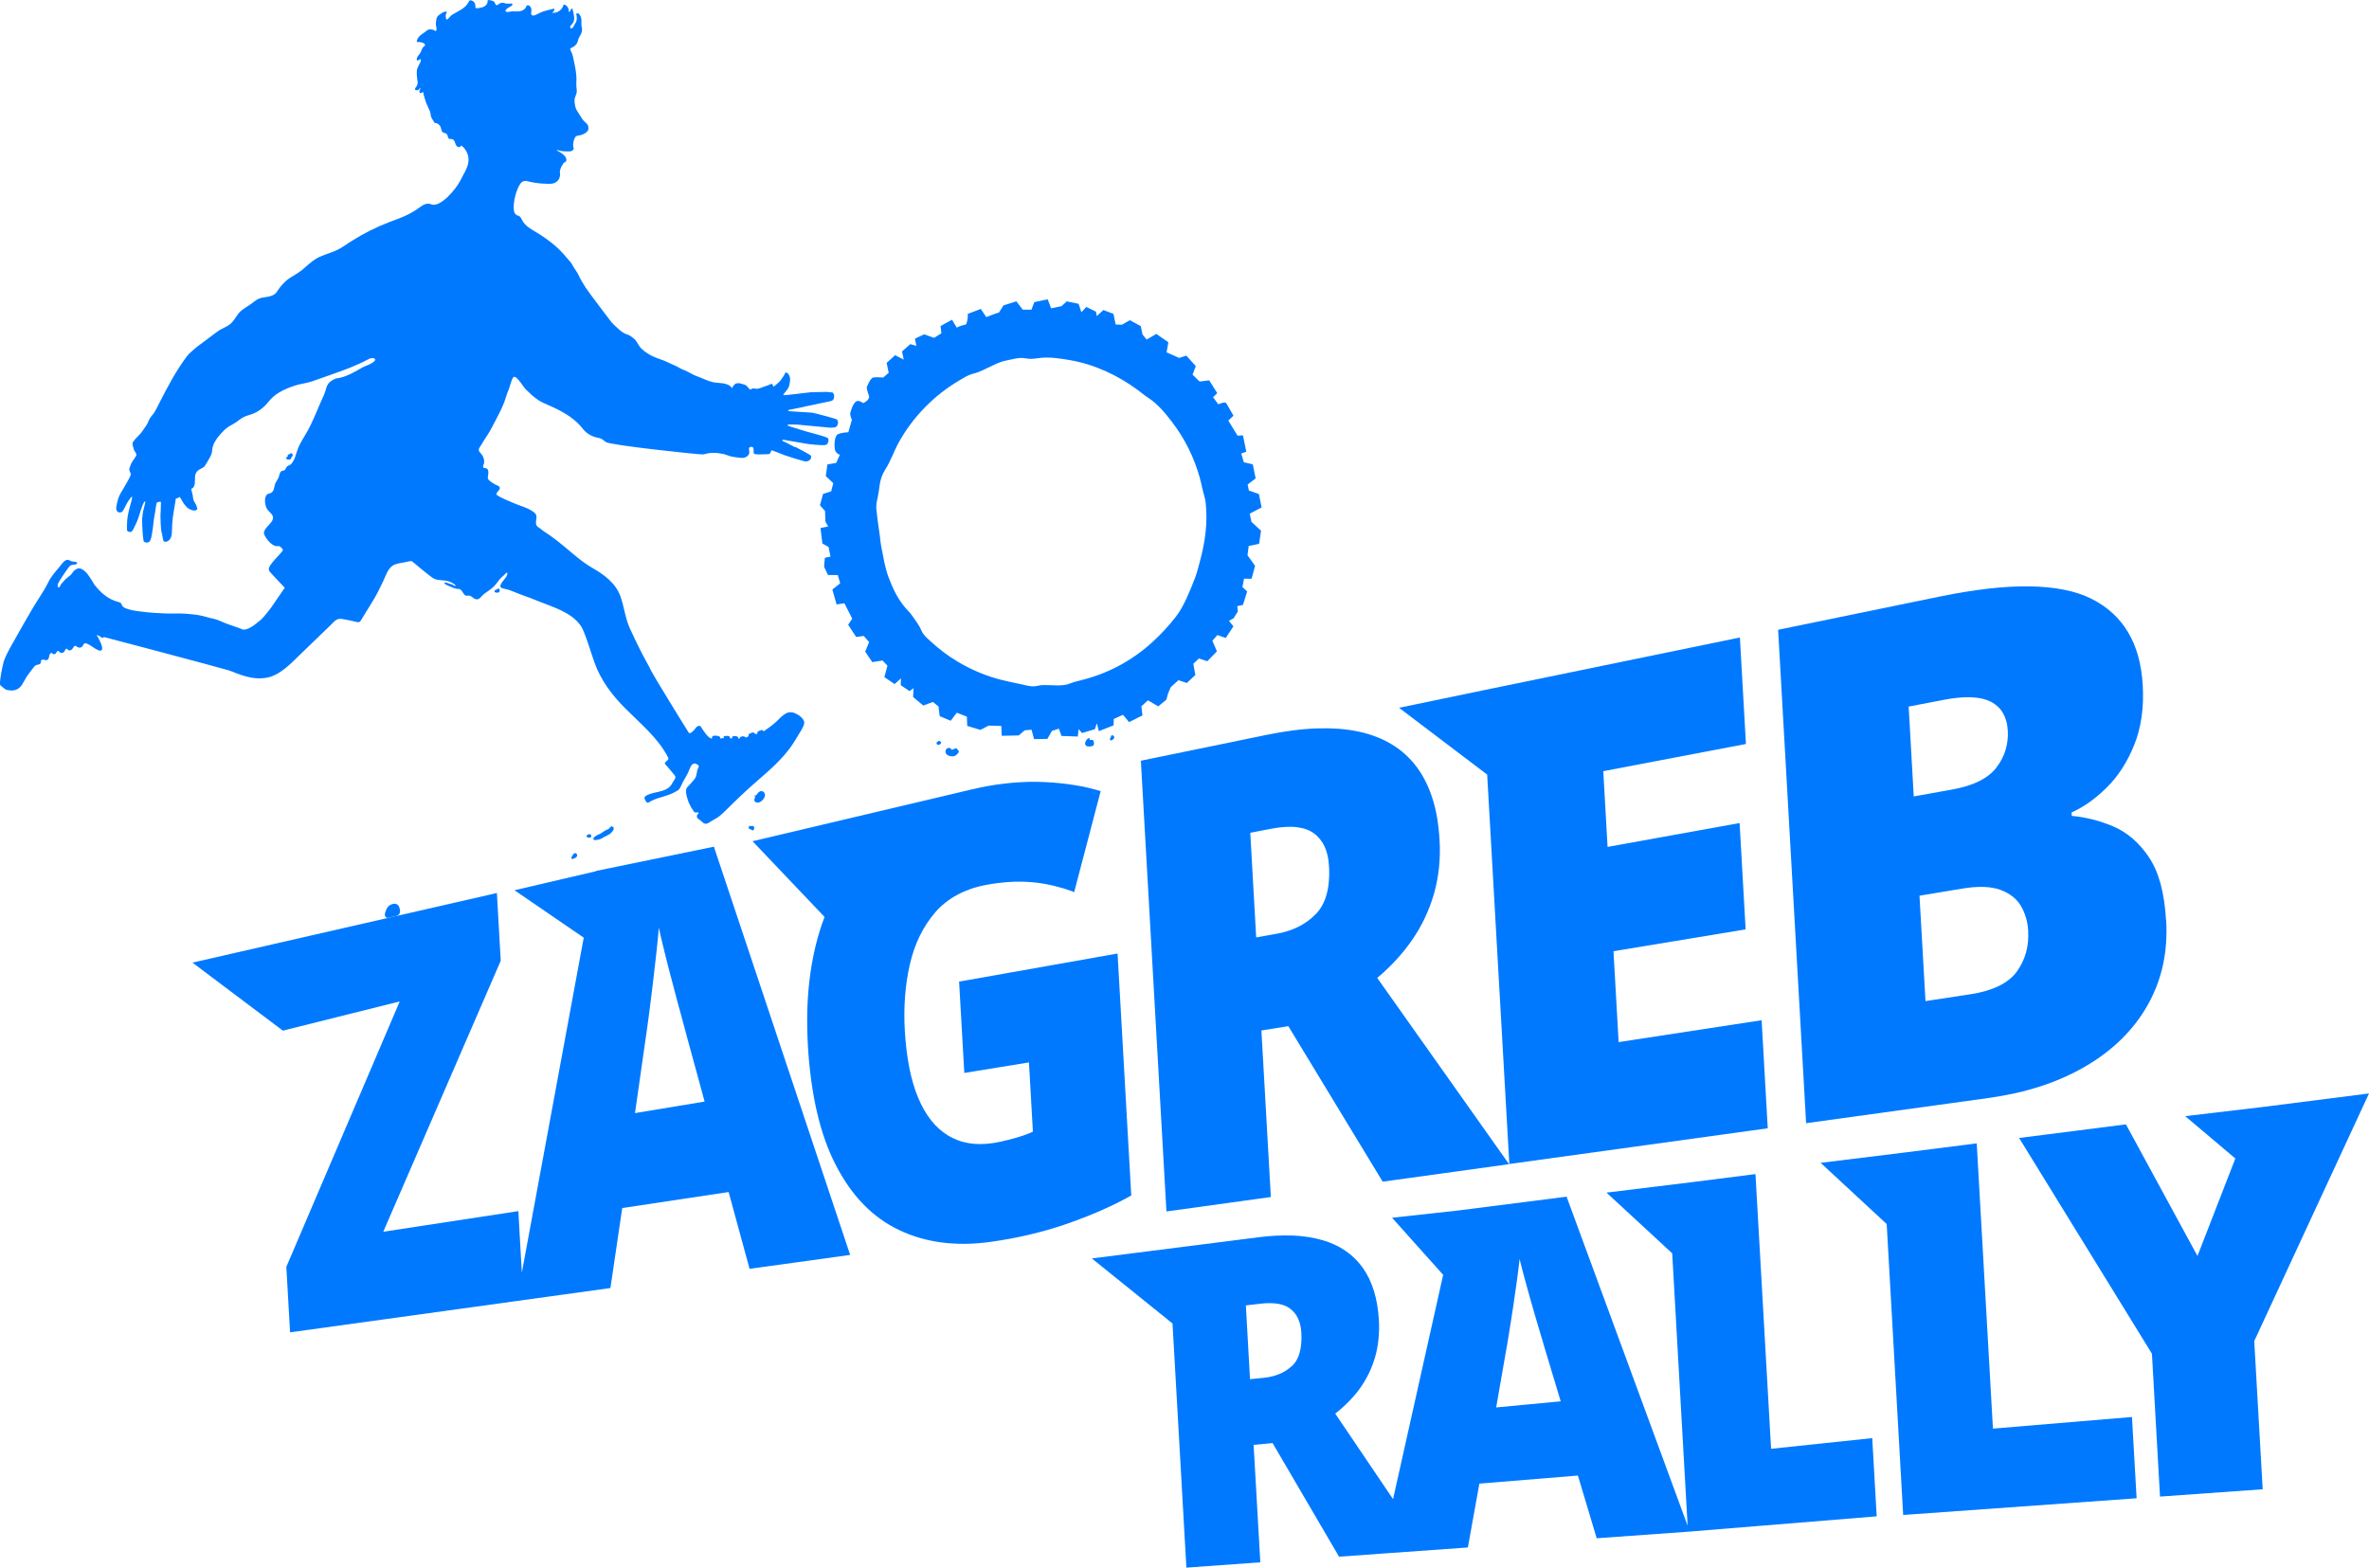 <?xml version="1.0" encoding="UTF-8"?>
<svg id="Layer_1" data-name="Layer 1" xmlns="http://www.w3.org/2000/svg" viewBox="0 0 961.38 636.29">
  <defs>
    <style>
      .cls-1 {
        fill: #0079ff;
        stroke-width: 0px;
      }
    </style>
  </defs>
  <path class="cls-1" d="M386.24,304.38c-.73-1.59-2.81-.72-2.52.99.24,1.44,2.55,1.88,3.7,1.48.68-.25,2.67-2.04,1.09-2.55-.07-1.14-1.42-.21-2.27.08M380.5,301.09c-.67-.05-.53,1.28.28,1.25.43-.01,1.01-.29,1.08-.77.07-.4-.27-.87-.7-.81-.09-.38-.44.33-.69.33M158.89,372.24c2.01-.41,3.91-.67,3.38-3.17-.37-1.71-1.16-2.36-2.57-2.23-1.39.3-2.11.76-2.8,2.06-.32.72-1.11,2.36-.47,3.2.67.83,1.53.33,2.45.14M334.83,226.38l2.2-.46-.8-3.92-2.49-1.39-.77-6.29,3.13-.64-1.12-1.93-.17-4.35-2.05-2.32,1.25-4.6,3.28-1.04.88-3.32-3.05-2.89.66-4.73,3.53-.6,1.52-3.29s-1.68-.57-2-2.1c-.3-1.52-.33-5.71,1.39-6.35,1.75-.67,4.05-.72,4.05-.72l1.46-5.1s-.97-1.63-.62-2.94c.35-1.34,1.19-3.74,2.32-4.45,1.16-.74,2.86.67,2.86.67,0,0,2.99-1.27,2.3-3.1-.69-1.81-.88-3.27-.88-3.27,0,0,1.43-3.76,2.63-4.01,1.2-.25,4.08-.01,4.08-.01l2.23-1.92-.83-4.03,3.43-3.12,3.5,1.8-.69-3.32,3.37-2.96,2.46.71-.6-2.91,3.74-1.78,4.05,1.42,2.96-1.86-.35-2.93,4.66-2.56,1.91,3.2c1.71-.91,3.77-1.29,3.77-1.29.67-1.33,1-4.37.53-4.19-1.18.44,5.45-2.1,5.45-2.1l2.25,3.32s4.93-1.98,4.98-1.76c.05.22,1.97-2.98,1.97-2.98l5.25-1.67,2.58,3.39h3.54s1.16-3.07,1.16-3.07l5.44-1.12,1.38,3.64,4.22-.87,2.12-1.95,4.82.99,1.12,3.44,2-2.17,3.9,1.9.37,1.8,2.65-2.44,4.1,1.55.9,4.33,2.53.09,3.23-1.85,4.42,2.4.71,3.4,1.68,2.06,3.94-2.29,4.87,3.39-.72,4.11,1.6.68,3.48,1.56,2.95-.92,3.81,4.24-1.29,3.49,2.87,2.78,3.88-.48,3.27,5.2-1.71,1.64,2.14,2.89s2.72-1.28,3.23-.45c.48.83,2.92,5.05,2.92,5.05l-2.1,2,3.77,6.13,2.17-.14,1.35,6.64-2.05.74,1.06,3.55,3.62.83,1.17,5.71-3.25,2.5.51,2.42,4.05,1.42,1.12,5.44-4.82,2.55.69,3.32,3.89,3.6-.79,5.32-4.22.87-.49,3.74,3.08,4.32-1.43,5.24-3.05-.03-.66,3.38,1.93,1.8-1.71,5.47-2.31.48.25,2.17-1.75,2.77-1.87,1.04,1.81,2.23-3.12,4.72-3.39-1.18-2.03,2.3,1.84,4.33-3.9,3.99-3.39-1.12-2.29,2.16.83,4.54-3.44,3.25-3.44-1.12-3.1,2.83-1.12,2.63-.66,2.43-3.29,2.72-4.2-2.45-2.65,2.44.43,3.69-5.42,2.72-2.48-2.98-3.73,1.7-.09,2.59-5.95,2.35-.86-3.19-.76,2.4-5.24,1.56-1.37-1.62-.33,3.04-6.61-.24-1.08-2.96-2.82.92-1.85,3.25-5.4.05-1.02-3.79-2.79.25-2.4,2.07-6.89.15-.2-4-5.15-.13-3.3,1.74-5.37-1.63-.13-3.73-4.1-1.63-2.47,3.29-4.47-1.89-.48-3.91-2.26-1.84-3.91,1.45-4.14-3.45.18-3.58-1.64,1.16-3.56-2.4.1-2.75-2.6,2.31-4.14-2.82,1.25-4.65-2-2.1-4.16.66-2.87-4.26,1.6-3.88-2.18-2.48-3.09.4-3.25-4.95,1.66-2.45-3.17-6.27-3.18.48-1.72-6.06,3.17-2.5-.93-3.36-4.02-.04-1.58-3.35.32-3.63h.05ZM356.16,201.94c-.33,1.61-.71,3.16-.5,4.82.37,3.23.71,6.43,1.24,9.63.31,1.82.36,3.58.72,5.4.9,4.33,1.42,8.37,2.97,12.5,1.72,4.6,3.58,8.53,6.76,12.34.88,1.06,1.9,1.93,2.7,3.1,1.36,1.99,2.94,3.91,3.85,6.16.8,1.89,2.5,3.28,3.99,4.63,3.27,2.98,6.81,5.68,10.62,7.95,5.73,3.45,11.96,6.05,18.46,7.64,2.57.63,5.17,1.13,7.74,1.69,1.47.32,2.86.73,4.37.78s2.88-.57,4.37-.52c.97.04,1.97.02,2.97.05,2.32.11,5.36.28,7.58-.61.74-.3,1.5-.54,2.24-.76,1.42-.41,2.89-.73,4.34-1.14,5.21-1.43,10.28-3.51,15-6.18,4.3-2.44,8.35-5.37,12.01-8.72,3.52-3.22,6.89-6.85,9.78-10.61,3.15-4.12,5.71-10.7,7.56-15.44.92-2.34,1.5-4.94,2.16-7.37,2.06-7.65,3.01-15.15,2.22-23.03-.2-2.06-.96-3.98-1.38-5.99-.3-1.5-.67-2.99-1.08-4.47-2.27-8.16-6.09-15.86-11.27-22.58-2.65-3.47-5.71-7.2-9.4-9.6-1.58-1.03-2.97-2.21-4.47-3.32-8.1-5.97-17.47-10.36-27.43-12.1-4.08-.72-8.64-1.42-12.74-.84-1.93.28-3.45.47-5.4.1-2.76-.51-5.47.45-8.16.97-2.56.5-5.01,1.9-7.37,3-1.32.63-2.64,1.28-4.01,1.77-.68.25-1.39.41-2.07.6-1.75.48-3.43,1.55-5.01,2.49-10.29,6.02-18.95,14.78-24.74,25.21-2.05,3.68-3.3,7.68-5.59,11.19-1.17,1.82-1.93,4.06-2.2,6.18-.2,1.69-.47,3.36-.8,5.05M442.01,299.63c-.78-.06-1.5,1.21-1.63,1.86-.29,1.37,1.15,1.66,2.3,1.46,1.03-.18,1.34-.41,1.27-1.41-.12-1.27-.6-1.4-1.77-1.17.02-.54.13-.7.19-.75-.03,0-.14.05-.35.01M322.56,181.49s-3.63-1.94-3.74-1.97c-.24-.06-1.15-.45-1.22-.5-.13-.11-.23-.39.02-.51.11-.05.78.03.99.12.19.06,8.03,1.32,8.45,1.44.48.13,6.61.89,8.11.51.84-.21,1.46-2.19.75-2.78-.73-.62-8.28-2.54-8.63-2.64-.27-.06-6.17-1.87-6.38-1.96-.29-.12-1.33-.43-1.33-.59-.02-.24.52-.28.66-.3.22-.05,3.19,0,3.59.05.32.01,4.3.45,4.63.44.24,0,8.15.76,8.53.8.11,0,2.06-.09,2.22-.27.06-.08,1.64-1.26.44-3.09-.13-.19-9.06-2.63-10.19-2.75-1.18-.1-5.69-.34-6.74-.43-.65-.08-2.59-.12-2.77-.24-.11-.06-.15-.28-.04-.38s4.92-.95,5.93-1.22c.84-.21,1.66-.43,2.53-.56.52-.09,8.35-1.75,8.9-1.89,1.88-.47,1.32-3.49.42-3.49-.35-.01-1.99-.21-2.18-.21-.46-.02-5.73.12-6.32.12-.4-.01-2.61.36-3.01.35-.27,0-5.78.65-6.54.76-.3.04-1.27.14-1.49.11-.62-.16.14-.78.28-.99.34-.45.68-.87,1.05-1.29.14-.18.58-1.01.69-1.24.09-.19.66-2.6.4-3.63-.09-.41-.24-.82-.44-1.18-.2-.36-.54-.69-.91-.84-.05,0-.13-.06-.21-.06-.43-.02-.63.9-.85,1.21-.28.37-.54.76-.8,1.16-.32.5-.66.95-1.05,1.39-.17.18-2.4,2.1-2.37,1.99,0,0-.33-.66-.61-1.13-.54.03-.9.26-1.4.49-.69.3-1.48.46-2.16.76-.77.32-1.37.57-2.21.73-.71.14-1.21-.18-1.89-.12-.84.05-.98.86-1.68.1-.7-.78-.95-1.41-2.02-1.69s-2.08-.8-3.23-.41c-.87.29-1.26,1.12-1.63,1.88-1.83-2.5-5.17-1.84-7.88-2.45-2.09-.48-3.97-1.49-5.97-2.22-1.36-.48-2.55-1.09-3.82-1.81-1.29-.78-2.74-1.07-4.01-1.9-1.08-.69-2.42-1.11-3.56-1.7-1.7-.87-3.54-1.53-5.32-2.14-.37-.12-1.97-.83-2.39-1.06s-.82-.49-1.24-.75c-.98-.58-1.92-1.31-2.71-2.1-.94-.93-1.41-2.13-2.15-3.13-.41-.56-1.23-1.21-1.78-1.6-.45-.31-.89-.65-1.43-.81-1.39-.43-2.18-.92-3.31-1.85-.68-.59-3.01-2.73-3.47-3.34-.59-.78-9.33-12.22-10.43-13.99-1.05-1.66-2.12-3.4-2.94-5.21-.48-.99-1.25-1.99-1.84-2.93-.46-.72-.78-1.51-1.35-2.18-2.02-2.37-3.86-4.62-6.24-6.63-2.36-2-4.88-3.82-7.55-5.41-2.17-1.29-4.58-2.6-5.76-4.85-.3-.58-.55-1.24-1.07-1.63-.45-.31-1.04-.39-1.49-.73-.63-.46-.82-1.33-.9-2.11-.26-3.17.97-7.98,2.65-10.41.66-.98,1.72-1.37,2.87-1.06,3.45.96,8.3,1.22,10.06.99,1.11-.15,3.61-1.22,3.14-4.56-.15-1.03.8-2.81,1.17-3.25.14-.18.32-.61.54-.74.22-.15.52-.17.69-.38.17-.18.24-.53.24-.77,0-.27-.17-.63-.27-.87-.59-1.51-3.73-2.89-3.7-2.97,0-.13.25-.13.38-.09,1.07.34,1.89.61,4.89.56.73,0,1.56-.48,1.69-1.13,0,0-.2-.47-.26-1.09-.08-.79.3-3.18,1.11-3.85.39-.34.93-.37,1.42-.43.84-.16,2.07-.57,2.69-1.17.17-.16.34-.31.5-.47.2-.24.39-.44.43-.74.09-.86.08-1.54-.51-2.26-.26-.31-.57-.56-.86-.81-1.02-.93-1.6-2-2.29-3.13-.46-.75-1.05-1.52-1.37-2.35-.37-.99-.54-2.26-.55-3.31-.02-.89.41-1.66.69-2.51.51-1.52-.02-2.3.03-3.91s.11-3.07-.1-4.59c-.11-.76-.16-1.46-.33-2.2-.16-.71-.3-1.42-.43-2.15-.32-1.63-.58-3.32-1.39-4.78-.13-.22-.25-.44-.22-.68.01-.35.89-.67,1.16-.82,1.16-.63,1.78-1.53,2.05-2.81.23-1.23,1.21-2.14,1.5-3.37.07-.38.11-.89.07-1.27-.01-.38-.19-.76-.2-1.14s-.05-.79-.07-1.16c.02-.49.11-.89.02-1.4-.09-.49-.15-1.03-.41-1.47-.18-.3-.56-.97-.93-1.06-.13,0-.68.06-.74.16-.09.13.09.52.11.68.11.57.15,1.09.07,1.68-.07.54-.17.99-.51,1.41-.37.45-1.1,2.8-1.97,2.06-.26-.23-.22-.63-.05-.89.17-.26.45-.47.67-.73.73-.78.96-1.94.79-3.02-.07-.41-.44-3.36-.93-3.33-.19,0-.66,1.06-.75,1.21-.06.11-.17.21-.28.21-.16,0-.21-.25-.2-.44.04-1.05-.63-2.08-1.61-2.49-.11-.03-.21-.06-.32-.04-.22.05-.28.29-.34.47-.58,1.9-2.68,3.17-4.64,2.8.73-.14,1.22-.98,1.03-1.66-2.05.55-4.14.88-6.01,1.81-.69.33-2.82,1.76-3.31.53-.17-.44-.02-.92.05-1.38.12-.94-.36-2.07-1.27-2.29-.19-.03-.38-.04-.54.06-.19.13-.26.37-.35.58-.48,1.2-1.9,1.77-3.2,1.85-.79.05-1.59-.03-2.38-.03-.65-.02-1.58.35-2.17.25-1.45-.27-.03-1.38.55-1.74.3-.18,2.03-.95,1.62-1.51-.1-.14-.45-.12-.62-.16-.67-.02-1.3.09-1.97-.02-.43-.07-.85-.27-1.31-.32-.48-.04-1,.15-1.42.41-.42.28-.84.81-1.29.49-.42-.29-.42-1.12-1.03-1.47-.53-.29-1.15-.39-1.71-.49-.24-.04-.51-.05-.65.14-.06.11-.06.24-.04.38.02.89-.66,1.68-1.43,2.11-.8.4-1.69.53-2.59.66-.33.04-.73.05-.91-.25-.1-.19-.04-.41-.03-.6.09-1.05-.68-2.13-1.72-2.33-.16-.03-.32-.04-.46-.02-.33.1-.48.44-.62.76-.64,1.3-1.81,2.26-3.03,3.02-1.22.79-2.54,1.39-3.75,2.16-.41.25-1.58,1.89-2.01,1.84-.4-.07-.42-1.04-.46-1.39-.11-.71.5-1.2.42-1.85-.59-.02-1.47.24-1.94.58-.33.23-.64.49-1,.69-.36.23-.61.44-.84.78-.51.74-.53,1.87-.64,2.73-.09.91.45,1.85.22,2.79-.16.64-.65.17-1.03-.01-.24-.12-.37-.23-.67-.27l-.76-.03c-.59-.02-1,.1-1.48.51-.92.78-1.99,1.36-2.86,2.19-.5.47-1.3,1.63-1.11,2.39.29.12.51.05.84.03.38.01.78.11,1.15.18.46.1,1.52.57,1.28,1.15-.15.37-.64.6-.87.91-.57.84-.69,1.92-1.34,2.65-.45.5-1.13,1.36-1.13,2.09-.04,1.21,1.14-.09,1.65-.02.21.9-.55,1.82-.88,2.61-.27.69-.64,1.22-.72,1.97s0,1.54.02,2.3c.03,1.43.69,2.62-.07,4.02-.23.45-.65.71-.69,1.24-.02.59.66.51,1.07.42s.41-.15.66-.46c.11-.16.34-.39.55-.41,0,.16-.17.34-.23.5-.09.21-.26.58-.27.77,0,.13.03.6.14.71.13.19.43.07.65.02.16-.05.53-.36.66-.3.21.06.2.49.22.66.07.41.16.82.31,1.23.14.49.29.98.43,1.47.48,1.64,1.3,2.99,1.91,4.53.27.68.19,1.49.46,2.18.32.85.99,1.6,1.4,2.43,1.03.01,1.63.41,2.2,1.21.54.72.39,1.93,1.04,2.52.44.39,1.2.31,1.65.74.55.53.34,1.69,1.06,1.98.32.15.7.03,1.05.07.56.07.95.6,1.17,1.15.22.52.34,1.12.67,1.56.33.47,1,.77,1.5.46.19-.13.34-.34.43-.58,2.05,1.42,3.25,4.11,2.95,6.62-.31,2.66-2.02,5.03-3.16,7.39-1.9,3.9-8.41,11.44-12,9.88-1.52-.65-3.14.13-4.44,1.11-1.81,1.37-3.79,2.54-5.85,3.49-2.11.98-4.33,1.73-6.52,2.57-5.45,2.1-10.68,4.71-15.62,7.86-2.16,1.38-4.1,2.87-6.43,3.87-2.5,1.07-5.38,1.78-7.73,3.15-2.12,1.25-3.89,3.07-5.78,4.62-1.45,1.16-2.77,1.9-4.34,2.84-1.8,1.1-3.17,2.4-4.49,4.05s-1.45,2.81-3.59,3.6c-1.42.54-3.04.48-4.49.94-1.75.53-3.18,2.04-4.73,3.01-1.46.92-3.2,1.96-4.25,3.36-1.13,1.47-1.87,3.06-3.4,4.25-1.56,1.24-3.52,1.76-5.08,2.97-1.61,1.26-3.36,2.42-4.94,3.71-1.25,1.01-2.74,1.9-3.92,2.96-1.09,1.01-2.48,2.02-3.38,3.2-4.57,6.02-8,12.67-11.42,19.32-.58,1.14-1.14,2.36-1.8,3.44-.57.95-1.41,1.68-1.96,2.63-.58.98-.83,2.13-1.54,3.02s-1.23,1.87-1.94,2.76c-.71.89-1.62,1.62-2.36,2.51-.31.39-1.01,1.18-1.14,1.66-.16.56.31,1.74.43,2.34.3,1.36,1.53,1.81.97,2.98-.11.1-.2.29-.28.37-.11.16-.23.37-.34.55-.23.37-.49.74-.77,1.11-.51.74-.87,1.64-1.15,2.52-.09.29-.24.61-.22.91.02.3.19.6.29.87.2.47.45.88.27,1.41-.63,1.76-4.02,7.23-4.19,7.57-.41.82-.73,1.62-1.01,2.47-.18.61-.58,2.54-.62,2.89-.28,2.61,1.83,2.36,2.36,1.92.64-.54,1.88-3.47,2.34-4.07.54-.71,1.01-1.66,1.73-2.18-.02.49-.04,1.11-.19,1.56-.22.78-.44,1.58-.65,2.38-.41,1.52-.81,3.08-1.03,4.66-.22,1.53-.2,3.15-.23,4.72,0,.19-.01.38.06.54.08.14.21.25.31.34.45.31,1.09.36,1.54.06.31-.23.51-.58.68-.92.44-.9.9-1.8,1.31-2.71,1-2.15,1.46-4.59,2.35-6.8.09-.21.84-2.18,1.14-1.71.08.11.05.24.04.38-.21,1.21-.63,2.35-.86,3.56-.2,1.02-.29,2.04-.41,3.06l-.02.57c-.01.38.03.76.04,1.14.04,1.03.09,2.06.13,3.06.06,1.33.23,2.6.4,3.9,0,.13.04.27.09.41.08.16.23.28.42.37.58.29,1.34.26,1.84-.15.31-.29.49-.71.63-1.11.36-1.07.48-2.17.66-3.3.04-.24.1-.46.13-.7.27-2.1.39-4.17.85-6.26.32-1.5.33-3.04.79-4.51,0-.08.96-.34,1.31-.38.6-.09.32.96.33,1.31.03,1.43-.1,2.86-.16,4.29-.04,1.08.18,5.43.27,5.87.28,1.28.56,2.53.78,3.84.05.24.09.52.27.71.23.22.58.29.91.25.95-.13,1.68-.91,2.04-1.79s.36-1.85.4-2.79c.04-1.73.12-3.37.32-5.04.08-.73.22-1.45.32-2.2.25-1.69.58-3.38.83-5.05l.02-.43v-.13c.06-.08.3-.07.39-.12.47-.2,1.18-.63,1.26-.63.13,0,.84,1.33.94,1.49.28.42.46.85.76,1.24.39.5,1.01,1.28,1.48,1.67.73.59,1.88,1.12,2.8,1.1.38.01.68-.11.98-.34s.18-.4.11-.75c-.14-.73-.87-2.14-1.28-2.75-.33-.5-.46-2.15-.58-2.72-.14-.65-.38-1.31-.5-1.96,0-.11-.02-.19,0-.27.03-.05.11-.1.19-.13,1.7-.67,1.16-3.58,1.34-5,.26-1.83,1.14-2.5,2.74-3.25.6-.3,1.02-.58,1.37-1.17.72-1.16,1.43-2.32,2.07-3.54.55-1.03.68-1.65.78-2.83.24-2.99,2.95-6.02,4.99-8.03,1.15-1.12,2.58-1.85,3.96-2.64,1.16-.66,2.16-1.6,3.3-2.28,1.19-.71,2.69-1.06,4-1.53,2.46-.88,4.74-2.66,6.38-4.71,1.22-1.58,2.75-2.95,4.47-3.97,2.18-1.32,4.43-2.22,6.86-2.96,2.24-.67,4.54-.91,6.78-1.67,2.52-.85,5.01-1.79,7.55-2.67,5.03-1.76,10.07-3.58,14.78-6.08.69-.38,1.46-.73,2.29-.59.67.11,1.06.52.53,1.13-1.27,1.39-3.82,1.94-5.43,2.91-2.62,1.55-5.41,3.12-8.38,3.88-.74.19-1.49.19-2.2.46-.6.22-1.16.58-1.68.94-1.99,1.25-1.97,3.71-2.88,5.65-2.37,5.04-4.18,10.32-6.98,15.19-1.18,2.06-2.52,4.04-3.44,6.25-.95,2.31-1.08,4.36-2.74,6.41-.68.84-1.59.56-2.22,1.73-.2.34-.24.69-.57.92-.39.26-.89.1-1.28.39-.86.59-.8,1.86-1.23,2.74-.55,1.11-1.28,1.9-1.52,3.08-.19.88-.31,1.96-1.04,2.69-.62.63-1.53.43-2.14,1.06-1.29,1.28-.72,4.81.29,6.09,1.24,1.56,3.1,2.38,1.8,4.63-.84,1.45-3.86,3.56-3.16,5.34.67,1.73,2.71,4.23,4.58,4.76.51.15.97-.05,1.48.05.4.07,1.29.91,1.47,1.3.12.33-.11.67-.33.96-1.55,1.86-3.45,3.57-4.79,5.6-.74,1.16-.74,1.89.19,2.9.44.48,5.72,6.18,5.74,6.12-.23.4-4.39,6.35-5.19,7.59-.71,1.08-3.69,4.81-4.57,5.48-1.72,1.29-3.26,2.88-5.34,3.61-.82.29-1.69.53-2.46.05-.26-.17-3.23-1.14-4.4-1.56-1.33-.45-2.67-.96-3.94-1.55-.9-.41-1.89-.77-2.85-1-.91-.22-1.85-.39-2.73-.67-1.09-.34-2.19-.57-3.32-.8-1.07-.2-2.18-.32-3.28-.42-1.75-.14-3.34-.31-5.12-.29-1.76.02-3.54.06-5.29,0-3.13-.11-6.28-.31-9.4-.72-1.51-.19-3.04-.35-4.54-.73-1.02-.25-3.08-.73-3.61-1.81-.1-.25-.14-.52-.3-.74-.25-.41-.76-.54-1.24-.67-4.23-1.13-7.07-3.74-9.73-7.08-.18-.22-.25-.52-.41-.74-.69-1.16-1.48-2.4-2.3-3.49-.77-1-2.34-2.49-3.72-2.3-.57.09-1.18.44-1.62.81-.5.39-.85,1.16-1.3,1.63-.67.7-1.47,1.19-2.2,1.84-.67.62-1.3,1.49-1.94,2.17-.25.29-.38.93-.61,1.11-.5.39-.67-.02-.74-.49-.11-.63.46-1.5.75-2,.89-1.48,1.89-2.96,2.89-4.35.4-.58.86-1.29,1.36-1.76.75-.7,1.93-.25,2.68-.79.64-.44-.11-.79-.56-.86-.75-.11-1.16-.04-1.9-.37-.4-.18-.74-.41-1.17-.42-1.32-.05-2.58,1.96-3.29,2.82-1.66,1.96-3.5,4.06-4.63,6.39-1.9,3.85-4.48,7.32-6.61,11.02-2.07,3.57-4.12,7.11-6.14,10.71-1.88,3.33-3.94,6.69-5.26,10.26-.12.32-.13.64-.22.94-.63,2.57-1.13,5.2-1.34,7.84,0,.27-.02.54.11.79.1.19.26.33.44.45.6.45,1.26,1.13,1.92,1.45.58.26,1.31.26,1.93.34s1.41-.03,1.98-.22c2.38-.8,2.97-2.97,4.26-4.98.49-.77,1-1.53,1.57-2.27.45-.58.88-1.18,1.36-1.76.31-.37.62-.81,1.06-1.01.58-.25,1.11-.15,1.67-.61.19-.15.36-.36.37-.63,0-.13-.04-.27-.04-.43.02-.49.67-.65,1.13-.58s.96.31,1.4.13c.58-.22.74-.95.84-1.54.1-.62.4-1.31,1-1.39.27.63,1.24.77,1.69.25.17-.18.23-.45.4-.66.14-.21.39-.39.66-.3.19.06.29.23.42.37.55.59,1.63.46,2.03-.22.14-.26.21-.56.38-.8.17-.24.53-.39.74-.22.08.08.13.19.21.28.28.39.85.44,1.26.23s.7-.6.95-.99c.26-.4.63-.9,1.08-.74.16.06.29.2.42.34.42.37,1.04.44,1.56.3.71-.22.75-.59,1.07-1.15.46-.77.91-.61,1.68-.29,1.49.62,2.66,1.8,4.12,2.45.69.32,1.73.63,1.83-.45.08-1.32-.81-2.89-1.36-4.05-.17-.38-.33-.71-.58-1.05-.1-.17-.26-.31-.36-.47.29.06.59.16.94.25.03.03.08.08.1.11.16.14.43.18.61.29.26.14.37.34.6.53l.88-.37c6.34,1.64,12.68,3.32,19.02,5.01,7.11,1.88,14.2,3.78,21.31,5.69,2.59.69,5.16,1.4,7.75,2.12,1.39.37,2.7.69,4.03,1.25,2.37.95,4.77,1.85,7.29,2.32.46.1.91.17,1.34.21,2.82.35,5.8.1,8.39-1.15,2.64-1.25,4.73-3.01,6.88-4.99.98-.88,15.14-14.68,16.23-15.69,1.4-1.35,2.11-2.41,4.13-2.14,2.07.26,4.15.85,6.19,1.25.32.07.67.13.94,0,.33-.12.53-.47.73-.76,1.52-2.46,3.04-4.94,4.56-7.42,1.61-2.61,3-5.37,4.32-8.16.99-2.1,1.95-5.28,3.99-6.58,1.33-.87,3.44-1.01,4.96-1.36.9-.21,1.8-.42,2.74-.44.16,0,7.83,6.74,9.35,7.28,1.92.69,4.15.31,6.04,1.08.56.24,2.47,1.06,2.42,1.76-.38.04-.72-.27-1.06-.44-.61-.32-1.33-.45-1.97-.69-.27-.09-1.57-.68-1.49,0,.09.49,1.93,1.15,2.38,1.36.93.44,1.94.83,2.96.95.24-.05.49,0,.7.03,1.28.4,1.36,1.99,2.47,2.6.56.29.86.03,1.46.05.7.08,1.38.75,1.93,1.1,2.06,1.32,2.72-.6,4.11-1.71,1.22-.95,2.57-1.74,3.72-2.78,1.23-1.14,2.06-2.54,3.16-3.77.34-.39.81-.62,1.14-.98.65-.71,2-2.25,1.27.07-.28.94-3.85,4.13-2.2,4.92.42.2.82.35,1.28.42,2.2.35,4.43,1.57,6.53,2.29,2.51.87,5.01,1.83,7.48,2.84,5.8,2.34,12.8,4.33,16.61,9.46.41.53.74,1.05,1.02,1.66,1.97,4.37,3.18,9,4.8,13.51,2.59,7.36,7.18,13.39,12.63,18.85,6.02,6.05,13.05,11.79,17.06,19.39.13.25.25.52.35.74.35.9-2.06,1.57-1.28,2.44,1.12,1.23,2.18,2.48,3.21,3.76.36.45,1.04,1.01.91,1.65-.13.62-.73,1.38-1.04,1.91-.26.48-.49.93-.83,1.35-1.19,1.52-3.21,2.15-5.12,2.57-1.12.26-2.26.46-3.35.85-.6.22-1.32.52-1.82.91-.67.52-.31,1.18.04,1.76.46.72.63,1.21,1.52.62,1.93-1.23,4.17-1.77,6.35-2.44,1.45-.46,2.87-.95,4.19-1.74.52-.3,1.04-.45,1.46-.92.48-.52.77-1.16,1.07-1.82.77-1.81,1.85-3.31,2.7-5.06.79-1.67,1.36-4.73,3.74-3.29.26.17.58.4.59.72.02.27-.13.51-.27.77-.7,1.35-.44,3.12-1.37,4.3-.74.92-1.53,1.94-2.4,2.78-.56.55-.98.88-1.09,1.69-.23,1.75.47,3.53,1.03,5.11.07.22.2.47.3.66.35.74.75,1.54,1.24,2.21.23.31.43.74.69,1,.16.17.34.2.56.26.32.09.44-.09.73-.11.24-.02.56.18.5.48-.03.19-.25.15-.39.31-.22.23-.35.69-.31.99.08.68.82,1.08,1.3,1.42.58.43,1.2,1.18,1.92,1.42.91.3,1.86-.53,2.57-.96,1.27-.76,2.54-1.39,3.68-2.32.75-.62,1.45-1.32,2.15-2,4.03-4.01,8.07-7.92,12.33-11.59,3.15-2.72,6.3-5.44,9.19-8.41,1.46-1.49,2.84-3.03,4.11-4.68,1.67-2.15,2.97-4.43,4.38-6.75.72-1.22,2.57-3.71,1.73-5.18-.86-1.49-2.02-2.26-3.57-2.94-1.09-.47-2.11-.54-3.21-.12-.47.17-.91.51-1.32.79-1.11.72-1.9,1.77-2.88,2.65-.84.75-1.7,1.48-2.62,2.15-.47.33-.92.72-1.41,1-.33.2-.56.47-.86.67-.19.13-.49.17-.67-.02-.08-.06-.13-.17-.21-.22-.16-.11-.35-.07-.54-.02-.41.12-.82.32-1.21.52-.14.08-.28.18-.31.31-.03.16.04.33-.02.49-.07.32-.55.33-.82.16-.29-.17-.52-.45-.82-.52-.21-.03-.43.01-.62.09-.44.15-.82.35-1.18.58-.08.05-.17.13-.17.21s.02.16.07.22c.12.38-.35.69-.73.84-.16.05-.33.12-.46.06-.11-.03-.18-.14-.24-.2-.42-.39-1.1-.26-1.64-.09-.16.05-.35.1-.44.25-.12.21-.1.62-.35.61-.22,0-.29-.25-.33-.44-.12-.36-.49-.58-.87-.65-.38-.07-.76-.03-1.14.04-.16.02-.38.07-.47.25-.06.13,0,.27-.01.4-.07.38-.69.41-.81.08-.05-.11-.05-.24-.07-.35-.12-.41-.63-.54-1.06-.52-.38-.01-.76.03-1.11.09-.14.02-.3.07-.36.2-.09.21.12.52-.05.67-.17.13-.4-.12-.62-.08-.13,0-.22.1-.33.18s-.27.1-.35-.01c-.03-.05-.02-.14-.02-.22.02-.51-.62-.78-1.13-.85-.48-.07-1-.09-1.48-.05-.24,0-.52.09-.66.3-.23.48.12,1.11-.65.73-.42-.2-.85-.49-1.18-.85-1.12-1.23-1.91-2.42-2.8-3.8-.08-.11-.15-.25-.29-.31-.11-.06-.27-.09-.4-.1-.65,0-1.15.55-1.55,1.08-.34.45-2.07,2.63-2.71,1.66-3.52-5.56-14.53-23.59-15.16-24.94-1.1-2.36-2.48-4.6-3.66-6.91-1.77-3.39-3.42-6.85-5-10.34-1.98-4.28-2.3-8.78-3.9-13.16-1.91-5.28-6.54-8.72-11.25-11.4-5.11-2.91-9.72-7.46-14.37-11.08-1.08-.85-2.21-1.59-3.29-2.42-.95-.71-2.03-1.24-2.92-2.02-1.49-1.32-2.71-1.15-2.38-3.71.19-1.53.49-2.41-.93-3.49-1.58-1.19-3.52-1.94-5.36-2.57-1.79-.61-9.66-3.84-9.77-4.62-.15-1.17,1.82-1.74,1.27-2.95-.25-.52-1.29-.8-1.77-1.06-.82-.43-1.61-.95-2.32-1.57-.89-.76-.75-1-.6-2.13.11-.83.34-1.96-.36-2.66-.47-.48-1.32-.05-1.62-.68-.2-.44.23-1.1.32-1.5.3-1.5-.32-3.12-1.36-4.18-.42-.45-.83-.92-.73-1.59.07-.54.64-1.14.87-1.59,1.41-2.49,3.2-4.8,4.45-7.32,1.72-3.39,3.65-6.67,4.99-10.19.6-1.57.98-3.23,1.66-4.77.53-1.25.8-2.64,1.33-3.95.18-.45.55-1.76,1.27-1.57,1.39.35,3.5,4.1,4.51,5.11.81.79,1.62,1.57,2.45,2.3.79.68,1.6,1.35,2.47,1.93,1.32.89,2.75,1.5,4.19,2.12,4.81,2.09,9.64,4.59,13.16,8.58.7.81,1.29,1.69,2.1,2.37,1.02.87,2.37,1.6,3.63,2.02.85.27,1.77.31,2.59.69.72.32,1.21.91,1.87,1.34,1.95,1.31,37.89,5.11,39.24,5.02.79-.05,1.52-.3,2.28-.46.65-.14,1.33-.14,2-.17,1.33-.09,2.77.21,4.09.45.99.2,1.87.64,2.8.89,1.02.28,2.22.46,3.25.55.32.01.62.1.94.14.43.04.86,0,1.3-.03,1.06-.07,2.36-1.13,2.35-2.26.03-.73-.73-2.11.75-2.19,1.11-.07.96,1.06.96,1.79-.04,1.08.23,1.2,1.36,1.26,1.37.1,2.78-.06,4.16-.06.3.01.57.02.87-.08.3-.07.74-1.16.78-1.27.06-.19.14-.26.39-.2.13.03.24.12.35.15.13.03,4.02,1.52,4.37,1.7.37.18,8.19,2.7,8.98,2.65,2.14-.17,2.5-1.99,1.77-2.58-.42-.34-5.85-3.21-6.01-3.3M450.65,300.46c.42.31,1.37-.49,1.49-.92s-.1-.89-.53-1.07c-.35-.15-1.12.26-.7.57l-.14.18c-.23.32-.57.9-.13,1.24M202.41,240.41c.39-.26.51-.74.31-1.18-.15-.33-1.01-.55-.89-.03l-.22.05c-.38.09-1.04.29-.92.86.12.52,1.36.54,1.72.31M247.76,335.65c-.3.07-.39.42-.51.6-.28.21-.72.49-1.02.53-1.34.6-2.25,1.62-3.61,2.06-.44.25-2.36,1.16-1.69,1.99.42.42,2.25-.13,2.55-.2.9-.35,1.74-1.02,2.64-1.36.72-.49,1.34-.6,1.85-1.2.39-.42.81-.83,1.02-1.34.09-.35.21-1.34-.53-1.02.12-.99-.51-.07-.65-.02M305.81,323.29c.33-.07.57-.17.77-.27-.17.97-1.04,1.96.12,2.57,1.54.79,3.5-1.17,3.71-2.59.21-1.42-1.1-2.44-2.37-1.57-.8.56-.8,1.19-1.46,1.57v-.35s-.79.65-.79.65h.03ZM304.23,335.44c-.59-.05-.4.47-.33.83l1.62.84c.5-.25.8-1.19.36-1.66-.36-.42-.97-.14-1.43-.05.41-.09-.16-.79-.24.05M239.59,339.97c.28-.23.51-.6.25-1.04-.25-.47-.72-.35-1.02-.28l-.16.05c-.28.23-.72.49-.65.79.09.46,1.09.58,1.55.49M116.14,186.09c.12.52,1.36.54,1.72.31.3-.18.45-.55.38-.88.05-.03.11-.05.16-.08.44-.25.49-.77.23-1.18-.21-.28-.95-.63-.81,0h-.16c-.3.09-1.09.25-.95.88,0,.08.05.14.1.19-.38.09-.77.32-.68.79M231.82,348.44c.28.58,2.06-.28,2.27-.81.58-1.11-.88-1.92-1.48-.84-.41.25.23.28-.23.37-.16.05-.58,1.11-.53,1.25"/>
  <path class="cls-1" d="M562.98,393.28c1.29-1.22,2.52-2.5,3.7-3.78,1.18-1.31,2.31-2.62,3.41-3.98,1.08-1.37,2.13-2.76,3.1-4.18.97-1.42,1.89-2.87,2.75-4.38.86-1.48,1.65-3.02,2.38-4.58.73-1.57,1.41-3.14,2.01-4.76s1.15-3.28,1.64-4.96c.49-1.68.88-3.4,1.21-5.17.33-1.74.59-3.54.79-5.34.17-1.8.3-3.66.34-5.52.04-1.89,0-3.78-.12-5.73-.18-3.11-.51-6.07-.97-8.87s-1.1-5.44-1.9-7.9c-.77-2.49-1.72-4.79-2.8-6.96-1.08-2.15-2.31-4.16-3.7-5.99-1.39-1.83-2.92-3.51-4.6-5.03-1.67-1.52-3.49-2.85-5.44-4.03-1.96-1.18-4.05-2.2-6.31-3.07-2.24-.86-4.61-1.57-7.16-2.1-2.52-.55-5.21-.92-8.01-1.13-2.8-.21-5.74-.26-8.85-.16-3.08.1-6.31.36-9.67.81-3.36.42-6.84,1.02-10.46,1.75l-51.34,10.55,10.38,182.95,42.37-5.86-3.83-67.59,10.92-1.76,38.29,63.12,51.29-7.1-53.5-75.59c1.39-1.16,2.73-2.36,4.02-3.61l.06-.05ZM539.27,357.72c-.15,1.91-.46,3.68-.92,5.31-.44,1.63-1.03,3.12-1.78,4.44-.72,1.32-1.6,2.53-2.64,3.58-1.01,1.04-2.13,2-3.29,2.85-1.19.85-2.43,1.61-3.78,2.29-1.35.65-2.77,1.25-4.27,1.71-1.5.49-3.08.86-4.74,1.15l-8.07,1.43-2.4-42.46,8.48-1.64c1.96-.36,3.78-.62,5.48-.72,1.7-.1,3.27-.1,4.72.06s2.76.45,3.96.87,2.26.97,3.18,1.66c.95.68,1.76,1.47,2.48,2.36s1.34,1.88,1.86,2.98c.5,1.1.92,2.3,1.22,3.64.3,1.31.49,2.75.57,4.26.14,2.19.11,4.27-.06,6.18v.03Z"/>
  <path class="cls-1" d="M879.02,373.6c-.17-2.81-.42-5.44-.79-7.91-.37-2.47-.85-4.78-1.42-6.94-.6-2.15-1.28-4.12-2.08-5.94-.8-1.81-1.71-3.46-2.71-4.96-1-1.49-2.06-2.86-3.17-4.11-1.12-1.26-2.26-2.4-3.47-3.45s-2.47-1.95-3.79-2.78c-1.32-.8-2.67-1.53-4.08-2.12-1.41-.59-2.82-1.13-4.21-1.58-1.41-.48-2.8-.89-4.19-1.23s-2.79-.64-4.18-.88-2.77-.42-4.17-.53l-.08-1.41c1.24-.55,2.45-1.18,3.66-1.86,1.21-.68,2.4-1.45,3.59-2.3s2.36-1.75,3.53-2.76c1.17-.98,2.34-2.05,3.49-3.19s2.25-2.35,3.29-3.63c1.05-1.29,2.01-2.65,2.96-4.1.92-1.45,1.81-2.96,2.62-4.55s1.58-3.26,2.29-5.02c.71-1.73,1.29-3.54,1.79-5.44.5-1.87.9-3.83,1.19-5.87.29-2.01.47-4.11.55-6.27s.05-4.4-.08-6.7c-.25-4.22-.87-8.11-1.84-11.68-1-3.57-2.34-6.81-4.1-9.74-1.73-2.93-3.85-5.51-6.33-7.79-2.48-2.28-5.33-4.22-8.54-5.82-3.21-1.6-6.92-2.84-11.1-3.67-4.18-.83-8.86-1.29-13.99-1.37-5.13-.08-10.73.23-16.83.93-6.05.7-12.57,1.76-19.53,3.18l-65.71,13.51,11.36,200.27,73.77-10.19c3.83-.54,7.5-1.19,11.06-1.97,3.57-.79,7-1.74,10.28-2.81,3.31-1.07,6.48-2.28,9.5-3.62,3.05-1.35,5.94-2.84,8.72-4.46,2.79-1.63,5.39-3.34,7.83-5.2,2.44-1.86,4.73-3.8,6.83-5.88,2.1-2.08,4.04-4.25,5.83-6.57,1.76-2.31,3.38-4.71,4.8-7.25,1.41-2.51,2.64-5.14,3.69-7.83,1.02-2.69,1.85-5.47,2.49-8.33.62-2.87,1.05-5.79,1.27-8.84.22-3.02.22-6.12.07-9.31l-.08.02ZM774.57,286.79l14.55-2.79c2.09-.41,4.05-.69,5.89-.84,1.84-.18,3.55-.22,5.11-.14,1.56.06,3.01.27,4.33.56,1.31.32,2.48.74,3.54,1.29,1.06.55,1.98,1.21,2.79,1.96.81.76,1.51,1.62,2.07,2.61s1,2.06,1.34,3.26.53,2.5.61,3.91c.09,1.35.04,2.7-.12,3.99s-.42,2.58-.79,3.81c-.37,1.23-.87,2.45-1.48,3.62s-1.33,2.33-2.18,3.43c-.82,1.1-1.83,2.12-3,3.05-1.17.93-2.49,1.77-4.01,2.53-1.51.76-3.16,1.4-4.99,1.98-1.83.55-3.82,1.05-5.97,1.43l-15.63,2.81-2.07-36.5v.03ZM822.19,386.63c-.38,1.39-.88,2.72-1.5,4s-1.36,2.52-2.21,3.7-1.89,2.28-3.12,3.23c-1.22.98-2.61,1.85-4.17,2.63s-3.32,1.42-5.23,2c-1.91.55-4.01,1.02-6.29,1.36l-18.27,2.79-2.44-42.78,17.2-2.86c1.63-.26,3.18-.48,4.64-.59s2.84-.17,4.14-.12,2.51.15,3.63.35c1.13.2,2.17.46,3.16.82.96.36,1.86.74,2.68,1.2s1.61.95,2.3,1.49c.71.54,1.34,1.16,1.91,1.8.57.64,1.08,1.36,1.52,2.11.43.74.84,1.52,1.16,2.31.35.8.64,1.59.88,2.44s.45,1.69.58,2.56c.16.87.26,1.76.31,2.71.08,1.57.05,3.11-.09,4.59s-.4,2.9-.8,4.29l.03-.03Z"/>
  <path class="cls-1" d="M289.62,343.68l-47.72,9.82v.11s-33.12,7.73-33.12,7.73l28.11,19.25-25.12,135.99-1.41-25-54.82,8.37,47.67-110-1.56-27.49-123.54,28.26,36.69,27.61,47.42-11.86-46.02,107.74,1.52,26.57,91.98-12.72,38.02-5.26,4.8-32.47,43.17-6.5,8.5,31.17,40.82-5.64-55.31-165.74-.06.05ZM257.68,451.88l4.1-28.72c.14-.97.29-1.99.44-3.06s.32-2.23.48-3.41c.15-1.21.33-2.45.52-3.76.18-1.32.34-2.69.53-4.14s.37-2.88.54-4.33c.19-1.45.35-2.9.54-4.35s.35-2.9.51-4.38c.16-1.45.35-2.93.51-4.41s.32-2.88.48-4.22.28-2.64.41-3.87.25-2.39.34-3.52c.09-1.1.19-2.18.28-3.18.21.95.44,1.93.67,3.02.26,1.06.51,2.21.8,3.38.28,1.2.59,2.45.92,3.76.33,1.31.66,2.7,1.04,4.14.38,1.44.73,2.89,1.11,4.31.38,1.42.73,2.84,1.12,4.23.38,1.39.74,2.78,1.09,4.17.36,1.36.74,2.75,1.09,4.09.36,1.36.71,2.62,1.05,3.82.33,1.2.62,2.32.9,3.35.29,1.04.55,2.02.79,2.89.24.9.45,1.69.64,2.43l7.36,27-28.25,4.67.02.11Z"/>
  <path class="cls-1" d="M453.47,387.03l-64.25,11.4,2.11,37.07,26.24-4.28,1.6,28.11c-.44.2-.91.43-1.45.65s-1.12.45-1.75.67c-.63.22-1.34.44-2.08.68-.74.22-1.53.46-2.37.7-.85.24-1.66.45-2.43.64-.79.19-1.53.38-2.23.54-.71.16-1.39.3-2.04.44s-1.28.22-1.85.31c-1.76.26-3.47.41-5.15.41-1.65,0-3.24-.12-4.77-.39s-3-.65-4.39-1.19c-1.41-.54-2.74-1.18-4.03-1.98-1.29-.78-2.5-1.68-3.65-2.73-1.15-1.04-2.22-2.19-3.22-3.49-1.01-1.28-1.95-2.69-2.82-4.23s-1.67-3.19-2.41-4.98c-.75-1.78-1.41-3.67-1.98-5.69-.6-2.02-1.12-4.15-1.55-6.4-.43-2.26-.8-4.62-1.12-7.12-.29-2.49-.52-5.1-.69-7.83-.13-2.38-.21-4.73-.18-7.05,0-2.32.11-4.59.28-6.82s.4-4.44.73-6.59c.32-2.15.72-4.29,1.2-6.36.48-2.09,1.04-4.09,1.7-6.01.66-1.92,1.43-3.76,2.28-5.53.85-1.75,1.8-3.44,2.86-5.05s2.19-3.13,3.43-4.57,2.61-2.77,4.09-3.93c1.47-1.19,3.08-2.24,4.79-3.17,1.71-.94,3.55-1.73,5.49-2.42s4.01-1.23,6.22-1.64c1.63-.32,3.26-.58,4.86-.77,1.6-.21,3.17-.34,4.71-.45s3.08-.13,4.6-.13c1.51.03,2.99.11,4.45.22,1.45.13,2.93.3,4.38.54,1.45.24,2.9.51,4.32.86,1.45.35,2.86.73,4.28,1.15s2.83.94,4.24,1.48l10.75-40.98c-1.63-.52-3.31-.96-5.05-1.37-1.74-.41-3.56-.75-5.44-1.06s-3.81-.57-5.83-.78c-1.99-.21-4.06-.36-6.19-.47-2.13-.08-4.26-.16-6.45-.1-2.16.06-4.35.17-6.57.35-2.19.19-4.44.46-6.7.78-2.25.32-4.51.73-6.82,1.21-.98.21-1.93.47-2.91.68l.06-.05-89.37,21.13,29.23,30.74c-.36.99-.77,1.97-1.11,2.98-1.21,3.6-2.24,7.29-3.08,11.12-.84,3.83-1.5,7.78-1.97,11.84-.47,4.06-.76,8.24-.86,12.55-.1,4.29-.02,8.72.22,13.27.27,5.06.75,9.88,1.36,14.44.62,4.56,1.4,8.88,2.34,12.97s2.06,7.91,3.33,11.52c1.27,3.58,2.72,6.93,4.33,10.04s3.35,5.98,5.19,8.64c1.87,2.66,3.87,5.08,6,7.27,2.13,2.21,4.41,4.16,6.81,5.89s4.93,3.26,7.61,4.52c2.68,1.29,5.45,2.33,8.34,3.19,2.89.83,5.86,1.48,8.95,1.87,3.09.41,6.3.58,9.59.57,3.3-.04,6.71-.3,10.24-.79,2.69-.36,5.32-.81,7.93-1.28,2.64-.5,5.22-1.02,7.78-1.63,2.56-.61,5.12-1.27,7.63-1.99,2.51-.72,5-1.52,7.46-2.35,2.46-.86,4.87-1.74,7.2-2.65,2.33-.91,4.6-1.86,6.8-2.8,2.2-.97,4.34-1.98,6.4-2.98,2.06-1.03,4.05-2.09,5.97-3.16l-5.55-98.09-.05-.08Z"/>
  <polygon class="cls-1" points="717.38 457.96 714.9 414.1 656.87 422.98 654.78 386.09 708.41 377.22 705.96 334.06 652.38 343.75 650.64 313.01 708.53 301.97 706.08 258.75 601.58 280.25 601.61 280.25 567.76 287.28 603.52 314.4 612.51 472.45 717.38 457.96"/>
  <g>
    <polygon class="cls-1" points="808.77 579.86 802.19 464.08 773.08 467.77 773.08 467.77 738.85 471.98 765.65 496.82 772.34 614.91 867.07 608.13 865.19 575.14 808.77 579.86"/>
    <path class="cls-1" d="M718.74,588.03l-6.34-111.48-25.12,3.19-35.34,4.33,26.67,24.63,6.26,110.56-49.12-133.54-44.25,5.63-26.57,2.92,20.73,23.17-20.33,91.04-23.47-34.72c.97-.75,1.92-1.52,2.81-2.33s1.79-1.64,2.6-2.47c.84-.86,1.63-1.72,2.39-2.61s1.5-1.81,2.18-2.76,1.34-1.92,1.92-2.93c.6-1,1.15-2.04,1.68-3.07.52-1.06,1-2.12,1.41-3.24s.81-2.24,1.15-3.39c.34-1.15.62-2.33.86-3.56.23-1.21.41-2.44.54-3.71.13-1.26.2-2.53.25-3.85s.02-2.65-.07-4c-.14-2.19-.36-4.25-.69-6.24-.33-1.98-.78-3.86-1.33-5.64-.56-1.78-1.2-3.45-1.95-5.01s-1.62-3.03-2.59-4.39c-.98-1.36-2.04-2.61-3.21-3.76-1.17-1.15-2.46-2.2-3.83-3.14s-2.85-1.78-4.42-2.48c-1.57-.73-3.24-1.36-5.04-1.86-1.76-.52-3.64-.92-5.63-1.23-1.99-.32-4.06-.5-6.22-.6-2.18-.08-4.45-.08-6.81.05s-4.82.34-7.4.68l-25.18,3.21h0l-42.19,5.35,32.74,26.41,5.63,99.09,30-2.15-2.72-47.68,7.7-.72,26.97,46.11,17-1.22,35.28-2.52,4.67-25.92,39.98-3.27,7.63,25.45,36.98-2.65,76.65-6.25-1.81-31.74-41.12,4.33.06-.03ZM527.44,549.01c-.31,1.12-.73,2.13-1.24,3.03s-1.14,1.69-1.87,2.36-1.51,1.3-2.34,1.83-1.71,1.02-2.67,1.41c-.93.4-1.94.74-3.01,1-1.06.26-2.18.46-3.34.58l-5.69.58-1.69-29.95,5.99-.7c1.38-.17,2.65-.23,3.87-.21,1.19.02,2.32.08,3.34.28,1.02.17,1.95.45,2.78.8.85.36,1.59.81,2.25,1.35s1.23,1.12,1.74,1.79.95,1.41,1.3,2.21c.35.8.64,1.67.85,2.6.21.93.33,1.93.4,3.01.08,1.54.08,3-.05,4.35-.1,1.35-.34,2.55-.65,3.68h.03ZM607.18,571.22l4-22.97c.14-.78.27-1.58.44-2.44.14-.86.31-1.77.45-2.74.17-.97.31-1.96.49-3.03.17-1.05.35-2.15.53-3.3.18-1.15.35-2.31.53-3.46.18-1.15.35-2.31.53-3.46.18-1.15.36-2.34.5-3.49.18-1.18.33-2.34.51-3.52.18-1.18.33-2.31.47-3.39.15-1.07.29-2.12.41-3.09.12-.99.23-1.94.35-2.82s.2-1.75.28-2.53c.19.76.37,1.58.61,2.45.21.87.45,1.8.71,2.78s.52,1.99.83,3.08c.28,1.09.59,2.21.93,3.38.33,1.2.64,2.37.98,3.52.34,1.17.67,2.32.98,3.47.34,1.15.67,2.29.98,3.41.34,1.12.67,2.24.98,3.36.34,1.12.65,2.16.94,3.14.29.98.58,1.88.82,2.76.27.85.48,1.64.7,2.37.22.74.41,1.39.58,1.99l6.65,22.09-26.2,2.48.03-.03Z"/>
    <polygon class="cls-1" points="961.38 443.82 918.38 449.3 886.79 453.03 907.14 470.22 891.77 509.79 862.74 456.37 819.39 461.89 873.29 549.46 876.57 607.45 918.24 604.48 914.81 544.33 961.38 443.82"/>
  </g>
</svg>
